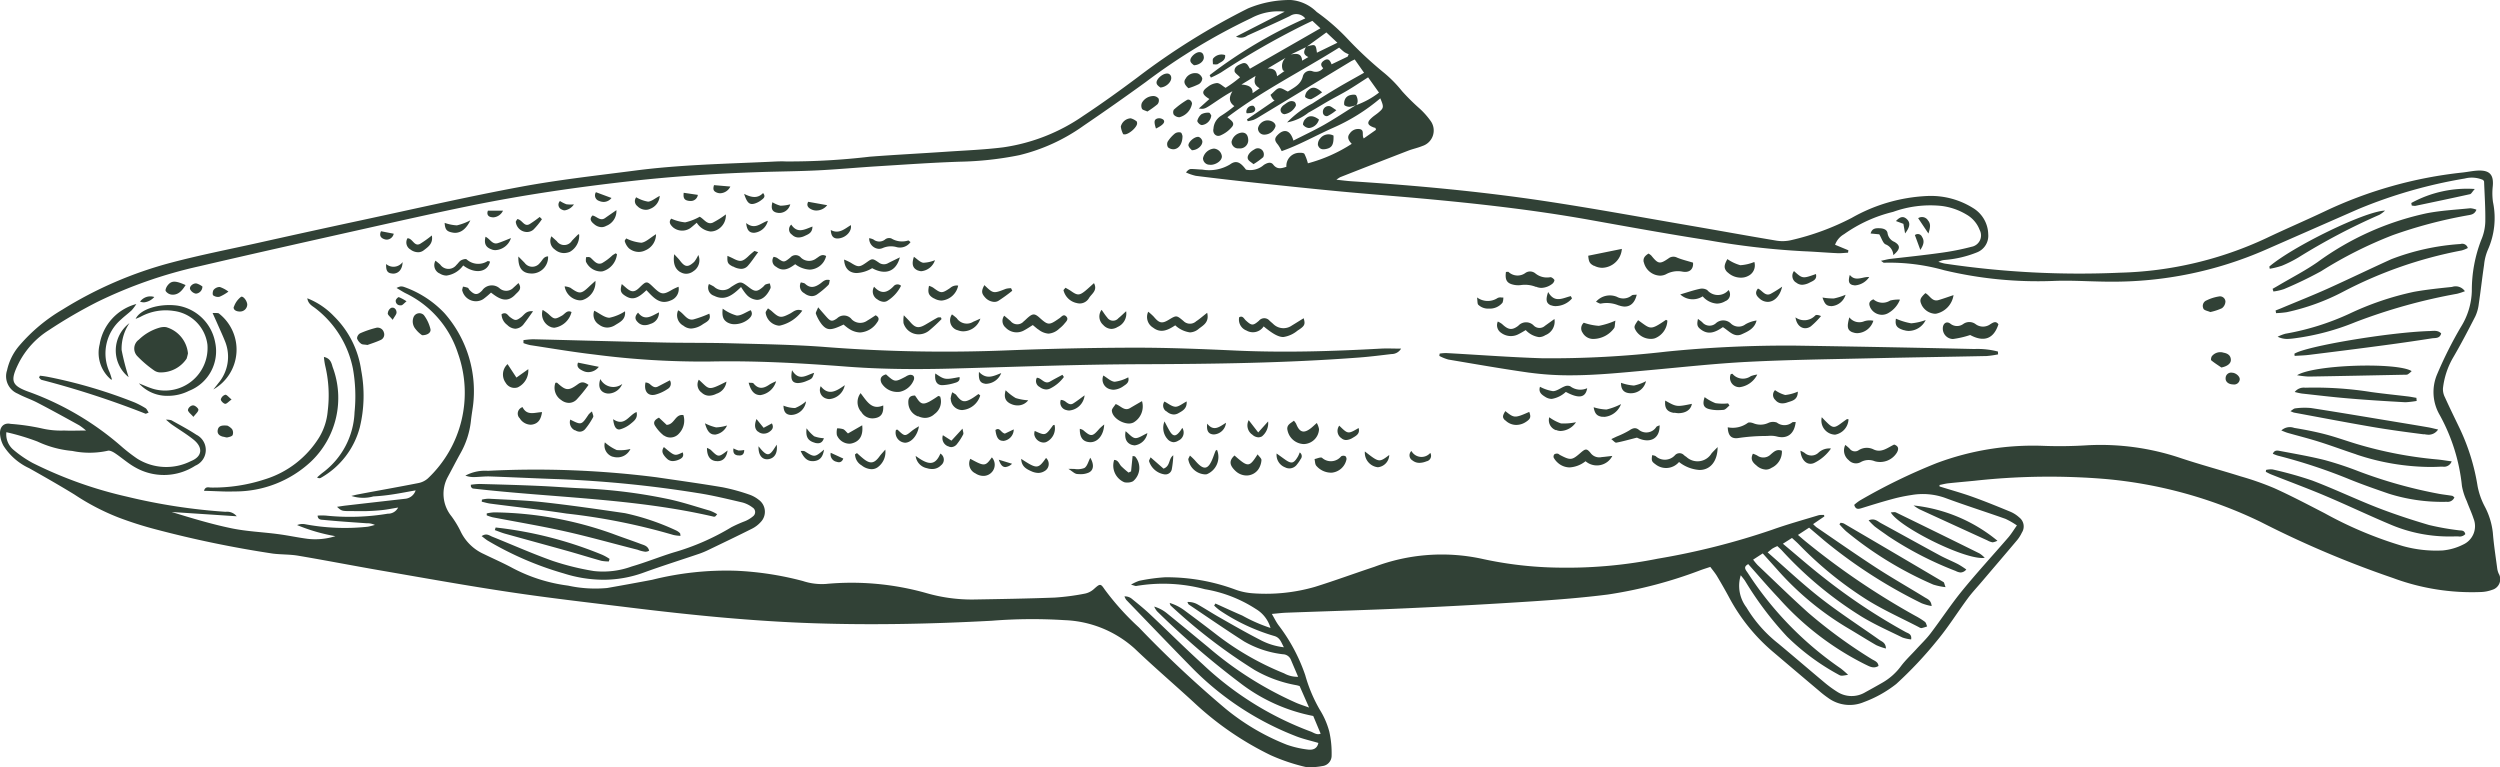 <?xml version="1.0" encoding="UTF-8"?> <svg xmlns="http://www.w3.org/2000/svg" width="129.917" height="39.884" viewBox="0 0 129.917 39.884"><path id="Union_23" data-name="Union 23" d="M67.815,39.849a9.919,9.919,0,0,1-1.788-.606,16.119,16.119,0,0,1-3.993-2.749c-1.015-.933-2.064-1.83-3.061-2.782a5.751,5.751,0,0,0-3.658-1.485,26.577,26.577,0,0,0-3.788.032c-3.079.165-6.163.232-9.244.129-3.194-.106-6.375-.426-9.547-.815-2.076-.254-4.154-.49-6.222-.8-2.244-.335-4.478-.738-6.714-1.124-1.437-.248-2.869-.528-4.306-.771-.429-.073-.873-.055-1.307-.108A57.011,57.011,0,0,1,8.095,27.51a19.054,19.054,0,0,1-1.944-.62A12.042,12.042,0,0,1,3.87,25.7c-.773-.474-1.561-.923-2.351-1.368A3.149,3.149,0,0,1,.182,23.166,1.485,1.485,0,0,1,0,22.528c-.011-.354.21-.574.555-.5a11.431,11.431,0,0,1,1.578.227,4.4,4.4,0,0,0,1.205.118c.348.017.7,0,1.133,0a3.446,3.446,0,0,0-.354-.271c-.724-.4-1.447-.8-2.178-1.178-.33-.172-.689-.288-1.016-.466a.978.978,0,0,1-.556-1.216,2.915,2.915,0,0,1,.646-1.291,8.814,8.814,0,0,1,2.231-1.862A20.711,20.711,0,0,1,8.9,13.648c1.487-.394,3-.69,4.5-1.023,1.788-.4,3.576-.792,5.366-1.176,2.758-.591,5.508-1.223,8.279-1.739,1.974-.367,3.976-.588,5.969-.847,2.3-.3,4.625-.347,6.942-.453.292-.013.584-.034.876-.02A35.874,35.874,0,0,0,45.2,8.143c1.31-.1,2.622-.167,3.933-.256,1-.068,2.009-.106,3.005-.231A9.742,9.742,0,0,0,56.31,6.009c.959-.635,1.894-1.309,2.818-2A36.112,36.112,0,0,1,64.856.437,5.644,5.644,0,0,1,67.079,0a2.142,2.142,0,0,1,1.345.621,10.76,10.76,0,0,1,1.607,1.4,19.9,19.9,0,0,0,1.917,1.783,6.462,6.462,0,0,1,.912.933,11.046,11.046,0,0,0,.932.921,4.073,4.073,0,0,1,.546.617.846.846,0,0,1-.425,1.313c-.24.1-.5.151-.738.244q-1.769.683-3.533,1.377a1.587,1.587,0,0,0-.193.131c.311.032.543.064.775.079,3.334.218,6.662.523,9.966,1.017,2.565.384,5.116.856,7.672,1.295,1.486.255,2.969.528,4.456.775a1.974,1.974,0,0,0,.765-.027,13.269,13.269,0,0,0,3.141-1.154,8.716,8.716,0,0,1,3.934-1.14,4.131,4.131,0,0,1,2.364.619,1.634,1.634,0,0,1,.8,1.371.925.925,0,0,1-.57.934,5.713,5.713,0,0,1-1.695.4.82.82,0,0,0-.325.1c.121.032.241.075.364.094a47.378,47.378,0,0,0,9.073.468,19.079,19.079,0,0,0,7.616-1.8c.995-.475,2.01-.907,3.006-1.379a22.14,22.14,0,0,1,7.173-2.026c.258-.028.513-.083.772-.1.655-.038.875.217.8.865a3.228,3.228,0,0,0,.017.772,4.043,4.043,0,0,1-.264,2.473,2.625,2.625,0,0,0-.2.794c-.1.672-.174,1.347-.274,2.018a2.137,2.137,0,0,1-.181.653c-.376.734-.758,1.467-1.175,2.178a4.083,4.083,0,0,0-.506,1.558.914.914,0,0,0,.1.465c.233.517.483,1.026.729,1.537a11,11,0,0,1,.971,3.089,3.768,3.768,0,0,0,.368,1.046,3.779,3.779,0,0,1,.425,1.382c.05.628.149,1.251.231,1.877a1.032,1.032,0,0,0,.069.229.574.574,0,0,1-.344.852,1.836,1.836,0,0,1-.565.111,11.776,11.776,0,0,1-4.577-.726,52.252,52.252,0,0,1-6.889-2.921,23.247,23.247,0,0,0-8.064-2.227,35.458,35.458,0,0,0-6.8.093c-.452.044-.9.083-1.356.131-.155.017-.307.058-.46.088,0,.025,0,.051,0,.076.569.178,1.146.337,1.707.538.67.24,1.33.51,1.989.782a1.6,1.6,0,0,1,.446.29.589.589,0,0,1,.137.789,1.9,1.9,0,0,1-.23.371c-.605.719-1.217,1.433-1.826,2.149-.252.3-.52.58-.751.892-.54.73-1.022,1.507-1.6,2.2a20.468,20.468,0,0,1-2.123,2.256,6.172,6.172,0,0,1-1.688.942,1.892,1.892,0,0,1-1.854-.223,5.113,5.113,0,0,1-.46-.359q-1.172-.988-2.34-1.981a9.669,9.669,0,0,1-2.324-2.848c-.206-.386-.425-.766-.649-1.142-.1-.163-.223-.309-.346-.475-.184.061-.336.109-.486.162a23.209,23.209,0,0,1-4.835,1.273c-1.3.165-2.613.269-3.924.355q-3.18.208-6.365.352c-2.139.1-4.279.158-6.419.238-.224.008-.446.037-.757.064.139.237.226.421.345.582a9.1,9.1,0,0,1,1.391,2.6,7.766,7.766,0,0,0,.749,1.784,4.138,4.138,0,0,1,.5,1.147,5.068,5.068,0,0,1,.122,1.247.541.541,0,0,1-.474.545,3.855,3.855,0,0,1-.6.064A1.259,1.259,0,0,1,67.815,39.849ZM57.4,30.624a13.572,13.572,0,0,0,1.788,1.984,57.271,57.271,0,0,0,4.506,4.226A11.821,11.821,0,0,0,66.871,38.7a5.044,5.044,0,0,0,1.083.251c.244.034.494-.022.557-.343-.4-.12-.818-.208-1.2-.364a15.346,15.346,0,0,1-5.26-3.434c-1.182-1.2-2.35-2.421-3.522-3.635a.721.721,0,0,1-.094-.183.562.562,0,0,1,.373.118c.314.256.632.51.927.787.934.877,1.843,1.783,2.791,2.644A16.539,16.539,0,0,0,68.1,38.011c.166.059.328.2.53.116l-.385-.92a9.036,9.036,0,0,1-3.813-1.725,43.549,43.549,0,0,1-4.305-3.717,1.012,1.012,0,0,1-.147-.243,1.906,1.906,0,0,1,.664.35c.718.581,1.428,1.173,2.141,1.76a18.619,18.619,0,0,0,4.593,2.9c.2.083.4.147.65.237l-.49-1.115a1.478,1.478,0,0,0-.161-.045,6.672,6.672,0,0,1-2.181-.793,28.556,28.556,0,0,1-4.353-3.341c-.035-.031-.041-.095-.061-.143a2.537,2.537,0,0,1,.786.4q.8.591,1.59,1.2a14.752,14.752,0,0,0,3.571,2.059,1.414,1.414,0,0,0,.731.18c-.141-.332-.262-.612-.38-.893A.457.457,0,0,0,66.673,34a5.245,5.245,0,0,1-2.02-.666c-.969-.62-1.917-1.273-2.871-1.916-.039-.026-.052-.089-.077-.135a1,1,0,0,1,.528.124c.381.215.748.455,1.129.671.7.4,1.406.806,2.127,1.175a3.453,3.453,0,0,0,1.23.384c-.15-.273-.2-.509-.518-.592a10.113,10.113,0,0,1-2.806-1.32,2.711,2.711,0,0,1-.3-.255l.067-.107c.465.209.927.425,1.395.625a8.251,8.251,0,0,0,1.467.645,1.681,1.681,0,0,0-.755-.982,6.962,6.962,0,0,0-2.654-1.031,8.385,8.385,0,0,0-3.565-.169c-.048.01-.106-.024-.275-.068a2.164,2.164,0,0,1,.426-.2,9.332,9.332,0,0,1,1.345-.184,10.262,10.262,0,0,1,3.621.629,3.281,3.281,0,0,0,.895.2,9.2,9.2,0,0,0,3.275-.332c1.036-.323,2.055-.7,3.085-1.04a9.9,9.9,0,0,1,5.552-.425,19.677,19.677,0,0,0,4.05.467,23.967,23.967,0,0,0,5.125-.465,37.723,37.723,0,0,0,5.933-1.5c.793-.284,1.606-.509,2.412-.754a.673.673,0,0,1,.2-.019c.031,0,.063,0,.093,0l.02.076-.586.4a1.905,1.905,0,0,0,.174.162c1.018.695,2.027,1.4,3.06,2.075.843.548,1.717,1.046,2.574,1.572.141.087.328.147.352.45a2.8,2.8,0,0,1-.516-.144A25.893,25.893,0,0,1,94.8,28.09c-.257-.22-.516-.439-.787-.67l-.579.379c.148.127.267.232.39.332a38.68,38.68,0,0,0,5.712,3.873,3.9,3.9,0,0,1,.494.309c.064.049.08.158.118.24a2.4,2.4,0,0,1-.29.087.254.254,0,0,1-.136-.047c-.891-.463-1.814-.875-2.664-1.4a19.187,19.187,0,0,1-3.581-2.908c-.11-.112-.23-.215-.353-.329l-.473.3c.736.613,1.415,1.211,2.128,1.766a30.784,30.784,0,0,0,4.252,2.823c.127.069.329.1.285.384a1.943,1.943,0,0,1-.452-.1c-.713-.35-1.443-.673-2.12-1.085A19.609,19.609,0,0,1,92.6,28.605c-.074-.08-.158-.151-.236-.226a2.352,2.352,0,0,0-.24.117c-.075.048-.141.11-.265.208.936.816,1.809,1.643,2.752,2.379.983.768,2.036,1.446,3.054,2.169.131.093.332.142.341.45a3.033,3.033,0,0,1-.506-.177c-.506-.292-1-.606-1.5-.9a15.335,15.335,0,0,1-3.652-3.037l-.744-.829-.5.324a3.3,3.3,0,0,0,.238.287c.871.826,1.729,1.667,2.622,2.468a25.731,25.731,0,0,0,3.3,2.411c.139.089.334.134.355.36-.269.16-.48.015-.694-.084a14.963,14.963,0,0,1-4.492-3.443c-.544-.572-1.054-1.175-1.582-1.766-.292.154-.121.309-.018.467a17.636,17.636,0,0,0,4.824,4.954,4.715,4.715,0,0,1,.382.331c-.352.058-.359.072-.521-.024a11.9,11.9,0,0,1-2.65-1.963A17.432,17.432,0,0,1,90.7,30.21c-.06-.1-.138-.185-.238-.317a1.85,1.85,0,0,0,.293,1.669,6.883,6.883,0,0,0,1.663,1.886c.8.666,1.584,1.342,2.381,2.008a5.936,5.936,0,0,0,.665.488,1.381,1.381,0,0,0,1.478.025c.3-.164.6-.331.893-.5A3.128,3.128,0,0,0,98.8,34.6c.234-.307.52-.574.782-.861s.521-.532.745-.827c.559-.736,1.067-1.513,1.651-2.228.769-.941,1.594-1.836,2.388-2.756.153-.177.275-.381.446-.623a4.073,4.073,0,0,0-.594-.342c-1.053-.373-2.12-.711-3.167-1.1a3.448,3.448,0,0,0-1.725-.137,8.548,8.548,0,0,0-1.045.223c-.516.139-1.027.3-1.537.457-.172.053-.314.08-.386-.17a2.078,2.078,0,0,1,.3-.23,30.1,30.1,0,0,1,3.974-1.936,14.278,14.278,0,0,1,5.579-.9,22.65,22.65,0,0,0,2.286-.032,13.014,13.014,0,0,1,4.79.655c1.044.349,2.11.634,3.161.964a15.219,15.219,0,0,1,1.74.612c.886.4,1.748.855,2.612,1.3a20.394,20.394,0,0,0,4.072,1.709,6.465,6.465,0,0,0,2.068.227A2.96,2.96,0,0,0,128,28.3a1.051,1.051,0,0,0,.541-1.355c-.1-.307-.241-.6-.352-.906a3.193,3.193,0,0,1-.25-.782,9.66,9.66,0,0,0-1.151-3.684,2.361,2.361,0,0,1-.143-2.112,20.936,20.936,0,0,1,1.238-2.467,3.706,3.706,0,0,0,.57-1.873,7.246,7.246,0,0,1,.491-2.658,2.571,2.571,0,0,0,.209-.938c.012-.695-.037-1.39-.063-2.086,0-.027-.031-.053-.051-.086a1.463,1.463,0,0,0-.949-.077,25.235,25.235,0,0,0-5.549,1.595q-2.405,1.055-4.81,2.11a19.774,19.774,0,0,1-8.041,1.657c-.4,0-.8-.013-1.2-.025-.607-.02-1.215-.039-1.82-.012a20.936,20.936,0,0,1-5.644-.559,10.474,10.474,0,0,0-3.125-.388c-.029,0-.06-.037-.154-.1.209-.044.346-.083.485-.1.868-.1,1.739-.191,2.605-.312a13.362,13.362,0,0,0,1.619-.318.6.6,0,0,0,.421-.873,1.556,1.556,0,0,0-.683-.8,3.319,3.319,0,0,0-1.324-.452,5.69,5.69,0,0,0-2.49.311,7.419,7.419,0,0,0-2.552,1.161,1.039,1.039,0,0,0-.465.549l.692.286-.018.125c-.182.01-.365.034-.546.026-.583-.026-1.165-.077-1.748-.1a40.9,40.9,0,0,1-4.975-.572c-2.082-.323-4.155-.7-6.23-1.072-2.908-.517-5.841-.843-8.781-1.109-1.373-.124-2.747-.227-4.12-.357-1.453-.137-2.9-.29-4.355-.445q-1.57-.168-3.137-.364a2.576,2.576,0,0,1-.513-.176c.1-.128.181-.179.265-.18.194,0,.388.026.582.031a2.1,2.1,0,0,0,1.438-.266c.318-.235.541-.126.831.268a1.062,1.062,0,0,0,.931-.246c.162-.1.357-.182.486-.016.214.276.44.19.685.115a.678.678,0,0,1,.669-.727c.092-.005.236,0,.27.06a2.506,2.506,0,0,1,.178.486,7.937,7.937,0,0,0,2.279-1.013c-.175-.18-.256-.351-.1-.541a.519.519,0,0,1,.508-.225c.272.048.1.3.215.486l.636-.446c-.02-.072-.021-.093-.028-.1-.03-.011-.062-.015-.092-.026-.336-.126-.367-.263-.1-.5.107-.1.233-.175.345-.27.287-.242.293-.286.1-.742a10,10,0,0,1-2.466,1.538c-.9.4-1.755.892-2.66,1.205a2.216,2.216,0,0,0-.19-.33c-.19-.221-.195-.339,0-.529.337-.325.649-.218.8.311.538-.275,1.081-.527,1.6-.822.568-.324,1.113-.687,1.668-1.033l0-.005.011,0h0l-.018.018a4.3,4.3,0,0,0,1.187-.651l-.566-.794c-.375.241-.7.458-1.027.655s-.682.376-1.02.568-.695.419-1.052.611a2.485,2.485,0,0,1-1.111.51A5.106,5.106,0,0,1,68.2,5.379q.652-.425,1.322-.823c.443-.263.9-.51,1.364-.775L70.4,3.089c-.1.049-.157.073-.21.106L65.442,6.068a2.037,2.037,0,0,1-.3.161,2.066,2.066,0,0,1-.3.07L64.8,6.205l1.439-.987c-.068-.02-.134-.113-.216-.289.193-.157.31-.323.45-.345s.292.106.454.174c.3-.2.666-.349.777-.787a.379.379,0,0,1,.5-.269.489.489,0,0,0,.559-.16c-.157-.155-.13-.283.048-.4.218-.138.311,0,.386.2l.836-.4.055-.123a1.4,1.4,0,0,1-.218-.106c-.09-.064-.169-.143-.28-.24C67.658,3.687,65.622,4.7,63.784,6.091c.152.146.424.274.24.5a1.574,1.574,0,0,1-.605.448c-.227.093-.417-.114-.359-.355a.854.854,0,0,1,.386-.661,6.126,6.126,0,0,0,.7-.509c-.311-.222-.272-.485-.1-.772-.311.17-.58.347-.848.527-.6.406-.6.407-.9.37l.551-.494c-.4-.244-.421-.392-.086-.629a.89.89,0,0,1,.478-.2c.146,0,.288.153.449.248a6.006,6.006,0,0,0,.752-.547c-.123-.133-.279-.222-.286-.323-.016-.229.194-.315.375-.389.279-.113.339.154.425.265l3.663-2.1L68.2,1.083c-.161.077-.306.144-.449.215a40.885,40.885,0,0,0-4.3,2.469,4.94,4.94,0,0,1-.525.265l-.066-.126A24.327,24.327,0,0,1,67.831.958a.593.593,0,0,0-.8-.123c-.73.351-1.472.679-2.21,1.014a.584.584,0,0,1-.591.053L66.761.607a2.97,2.97,0,0,0-1.742.335,31.753,31.753,0,0,0-5.482,3.324q-1.594,1.157-3.224,2.265a9.622,9.622,0,0,1-3.341,1.532,17.158,17.158,0,0,1-3.089.34c-1.426.047-2.85.149-4.275.237-1.036.064-2.07.161-3.106.213-.988.049-1.978.055-2.966.088-2.27.075-4.534.219-6.793.474-2.774.313-5.532.711-8.266,1.269-1.922.392-3.835.824-5.749,1.252-2.8.627-5.6,1.254-8.392,1.906a23.883,23.883,0,0,0-5.269,1.843,25.289,25.289,0,0,0-2.519,1.466,4.375,4.375,0,0,0-1.566,1.7c-.476.957-.407,1.192.6,1.542a15.151,15.151,0,0,1,4.777,2.849,8.813,8.813,0,0,0,.771.592,2.839,2.839,0,0,0,2.792.128c.6-.24.639-.712.129-1.121-.353-.283-.745-.518-1.118-.777-.084-.058-.158-.129-.311-.256a1.032,1.032,0,0,1,.282.03c.438.246.884.479,1.3.754a.884.884,0,0,1-.055,1.608,3,3,0,0,1-3.1.1c-.382-.206-.711-.508-1.075-.75-.11-.073-.279-.159-.382-.124a4.4,4.4,0,0,1-1.835.008,5.415,5.415,0,0,1-1.818-.492,12.075,12.075,0,0,0-1.608-.482,1.048,1.048,0,0,0,.367.914,5.867,5.867,0,0,0,1,.686,21.54,21.54,0,0,0,4.887,1.747,30.268,30.268,0,0,0,5.135.79.649.649,0,0,1,.582.232l-3.383-.223c1.033.319,2.07.633,3.126.851.79.163,1.608.192,2.411.3.514.067,1.022.178,1.536.245a3.474,3.474,0,0,0,1.436-.139,9.3,9.3,0,0,1-1.989-.577.737.737,0,0,1,.409-.045,11.149,11.149,0,0,0,3.245.133c.132-.019.261-.062.391-.094a.945.945,0,0,0-.438-.088c-.742-.053-1.483-.1-2.223-.174-.113-.011-.306.008-.317-.223a2.82,2.82,0,0,1,.444,0,11.979,11.979,0,0,0,3.2-.1.585.585,0,0,0,.54-.32c-.293.048-.544.1-.8.129-.273.031-.548.047-.823.056-.259.009-.519,0-.779,0-.53,0-.53,0-.774-.222.177-.026.312-.049.447-.065q1.546-.178,3.091-.353a.632.632,0,0,0,.547-.437c-.406.071-.769.144-1.135.2a10.322,10.322,0,0,1-1.063.115,1.976,1.976,0,0,1-1.142-.026c.168-.04.242-.061.316-.075,1.05-.2,2.1-.383,3.151-.591a1.037,1.037,0,0,0,.51-.245A6.118,6.118,0,0,0,23.8,18.366a5.256,5.256,0,0,0-2.747-3.139c-.135-.072-.263-.155-.446-.262a.883.883,0,0,1,.2-.078.439.439,0,0,1,.191.025,5.305,5.305,0,0,1,2.1,1.363,6.128,6.128,0,0,1,1.474,4.879c-.035.241-.075.481-.1.723a4.371,4.371,0,0,1-.555,1.7c-.222.4-.426.8-.642,1.2a1.845,1.845,0,0,0,.189,2.055,5.146,5.146,0,0,1,.455.745,2.445,2.445,0,0,0,1.214,1.21c.481.235.972.45,1.443.7a8.464,8.464,0,0,0,2.946.946,6.64,6.64,0,0,0,2.03.124q1.173-.206,2.343-.428a15.839,15.839,0,0,1,4.381-.468,16.336,16.336,0,0,1,3.448.533,3.136,3.136,0,0,0,1.194.152,14.3,14.3,0,0,1,5.251.483,8.492,8.492,0,0,0,2.4.326c1.411-.024,2.822-.047,4.232-.1a12.166,12.166,0,0,0,1.589-.209,1,1,0,0,0,.46-.239c.154-.137.239-.212.313-.212S57.294,30.466,57.4,30.624ZM64.512,4.393c.44.028.6.181.579.45l.368-.254c-.2-.134-.341-.248-.209-.644Zm1.855-.432.385-.271c-.028-.014-.07-.014-.084-.042A.568.568,0,0,1,66.815,3l-.941.558H65.9C66.3,3.562,66.33,3.753,66.367,3.961Zm1.3-.808.325-.189c-.314-.142-.221-.326-.131-.51l-.789.382a1.134,1.134,0,0,1,.253-.034C67.57,2.8,67.651,2.937,67.667,3.152Zm.769-.415L69.5,2.221l-.573-.536-1.01.734a1.244,1.244,0,0,1,.322-.075C68.376,2.344,68.4,2.452,68.436,2.737Zm32.036,27.644a18.928,18.928,0,0,1-4.54-2.777,4.518,4.518,0,0,1-.343-.359l.058-.077a.547.547,0,0,1,.171.035q2.6,1.52,5.186,3.049c.03.018.032.083.1.259A3.331,3.331,0,0,1,100.472,30.381ZM29.3,29.8a16.861,16.861,0,0,1-3.962-1.71c-.093-.058-.176-.131-.309-.23.256-.172.4-.029.557.032,1.052.423,2.089.886,3.156,1.263a13.527,13.527,0,0,0,2.118.52,4.329,4.329,0,0,0,1.965-.236c.73-.212,1.437-.5,2.165-.726a12.433,12.433,0,0,0,3.02-1.316,6.929,6.929,0,0,1,.71-.315,1.617,1.617,0,0,0,.41-.249.277.277,0,0,0-.024-.461,1.5,1.5,0,0,0-.517-.258c-.772-.179-1.544-.371-2.326-.491a60.369,60.369,0,0,0-7.205-.722c-1.2-.039-2.4-.1-3.6-.141-.275-.009-.55.028-.826.032a1.254,1.254,0,0,1-.448-.075,2.157,2.157,0,0,1,1.169-.25A49.479,49.479,0,0,1,34.1,24.8c1.154.17,2.31.329,3.46.524a10.16,10.16,0,0,1,1.357.371,1.631,1.631,0,0,1,.509.275.766.766,0,0,1,.107,1.158,1.535,1.535,0,0,1-.459.349c-.737.371-1.483.727-2.227,1.085a4.469,4.469,0,0,1-.492.209c-.966.329-1.941.635-2.9.983a6.1,6.1,0,0,1-2.1.374A6.869,6.869,0,0,1,29.3,29.8Zm72.318-.133a18.032,18.032,0,0,1-3.486-1.8c-.236-.17-.479-.332-.71-.509a3.554,3.554,0,0,1-.316-.318c.31-.129.466.051.637.144,1.024.556,2.041,1.124,3.065,1.678.313.169.644.3.961.465a4.861,4.861,0,0,1,.413.267.4.4,0,0,1-.3.157A.677.677,0,0,1,101.622,29.667Zm-70.369-.524c-.592-.165-1.179-.349-1.771-.515-1.075-.3-2.152-.592-3.227-.892-.182-.051-.358-.125-.536-.188l.041-.136a20.369,20.369,0,0,1,5.535,1.416,2.545,2.545,0,0,1,.387.216l-.039.133A2.07,2.07,0,0,1,31.253,29.144Zm67.005-2.516c.1,0,.2-.029.268,0q2.18,1.06,4.352,2.136a1.463,1.463,0,0,1,.267.225.869.869,0,0,1-.129.009C101.895,29,98.661,27.355,98.258,26.627ZM33.133,28.568c-1.257-.316-2.505-.672-3.769-.955-1.249-.28-2.513-.489-3.77-.732a2.693,2.693,0,0,1-.3-.1v-.1a2.262,2.262,0,0,1,.391-.055,18.831,18.831,0,0,1,6.144,1.109c.485.184.978.346,1.463.53.171.065.38.1.442.352a.384.384,0,0,1-.2.055A1.659,1.659,0,0,1,33.133,28.568Zm70.419-.384a.843.843,0,0,1-.272-.1q-1.766-.806-3.53-1.617a2.55,2.55,0,0,1-.308-.2A8.219,8.219,0,0,1,103.8,28.1a.847.847,0,0,1-.238.082ZM124.3,27.29c-1.151-.48-2.276-1.02-3.424-1.506-.939-.4-1.9-.751-2.844-1.127-.1-.039-.189-.091-.284-.136l.011-.1a1.057,1.057,0,0,1,.34-.026,19.844,19.844,0,0,1,2.055.575c1.135.431,2.234.956,3.366,1.4.889.345,1.8.645,2.714.914a13.6,13.6,0,0,0,1.528.272c.133.023.3-.024.352.2a.4.4,0,0,1-.375.118c-.037,0-.073,0-.109,0q-.158.005-.315.005A7.766,7.766,0,0,1,124.3,27.29ZM34.993,27.8a32.384,32.384,0,0,0-5.562-1.113c-1.312-.2-2.632-.342-3.948-.515-.151-.02-.3-.066-.448-.1l.009-.109a1.777,1.777,0,0,1,.345-.047c.953.054,1.91.079,2.858.184,1.415.157,2.825.362,4.234.568a12.413,12.413,0,0,1,2.66.9.7.7,0,0,1,.194.139c.019.017.014.06.03.139A1.949,1.949,0,0,1,34.993,27.8Zm2.08-.954c-4.109-.953-8.325-.978-12.489-1.458-.039,0-.073-.052-.109-.08l-.009-.116a3.72,3.72,0,0,1,.457-.042c1.021.027,2.041.054,3.061.1.793.033,1.585.1,2.379.132a27.058,27.058,0,0,1,4.241.528c.776.154,1.532.411,2.295.63a2.348,2.348,0,0,1,.371.182c-.061.069-.077.1-.1.114a.155.155,0,0,1-.07.017Zm89.971-.767a9.174,9.174,0,0,1-2.919-.428c-.673-.232-1.347-.466-2.006-.733a28.287,28.287,0,0,0-3.73-1.235c-.09-.023-.176-.062-.278-.1.083-.209.246-.172.372-.148.778.148,1.56.281,2.327.474a17.74,17.74,0,0,1,1.75.579,24.5,24.5,0,0,0,4.2,1.177c.222.039.447.063.669.1.041.007.076.051.119.082a.377.377,0,0,1-.4.23ZM10.6,25.506c.06-.2.185-.188.3-.175a.686.686,0,0,0,.081.006,8.6,8.6,0,0,0,2.774-.425,5.077,5.077,0,0,0,2.828-2.177,3.164,3.164,0,0,0,.447-1.375,6.613,6.613,0,0,0-.133-2.367,3.631,3.631,0,0,1-.064-.444c.343.074.393.319.452.521A4.563,4.563,0,0,1,16.147,24a5.766,5.766,0,0,1-3.939,1.539c-.107,0-.214.006-.321.006C11.463,25.541,11.037,25.515,10.6,25.506Zm47.824-.446A.942.942,0,0,1,57.9,23.9c.216.007.255.208.368.328a4.771,4.771,0,0,0,.379.331l.131-.063.08-.8c.048.012.106.008.135.035a.9.9,0,0,1-.113,1.278.617.617,0,0,1-.289.067A.561.561,0,0,1,58.425,25.06Zm-41.948-.249c.1-.087.2-.179.308-.259a4.1,4.1,0,0,0,1.64-3.125,8.23,8.23,0,0,0-.085-2.277,5.249,5.249,0,0,0-1.932-3.115c-.163-.132-.389-.22-.438-.534a3.86,3.86,0,0,1,1.384.931,4.9,4.9,0,0,1,1.418,2.818A7.017,7.017,0,0,1,18.7,22.2a4.252,4.252,0,0,1-2.021,2.628.161.161,0,0,1-.083.024A.256.256,0,0,1,16.477,24.811ZM50.69,24.6a.558.558,0,0,1-.266-.757c.735.4.78.4,1.12-.075a.568.568,0,0,1,.019.744.587.587,0,0,1-.461.219A.751.751,0,0,1,50.69,24.6ZM64.2,24.47c-.316-.3-.336-.535-.046-.8.708.624.766.623,1.2-.059.08.114.206.213.2.3a.974.974,0,0,1-.168.488.753.753,0,0,1-.609.311A.847.847,0,0,1,64.2,24.47Zm-3.77.165a.988.988,0,0,1-.715-.663c-.014-.043.039-.109.077-.206l.673.588c.372-.142.243-.511.507-.693a4.962,4.962,0,0,1-.078.728.333.333,0,0,1-.338.265A.479.479,0,0,1,60.434,24.635Zm1.32-.754c0-.052.043-.108.087-.207a3.493,3.493,0,0,1,.257.246c.464.553.7.512.954-.173.04-.106.076-.212.12-.315.011-.025.049-.037.075-.056a.969.969,0,0,1-.528,1.268.591.591,0,0,1-.1.008A.933.933,0,0,1,61.754,23.881Zm-5.78.751c-.13-.014-.247-.142-.447-.266.119,0,.226,0,.323.005a.987.987,0,0,0,.5-.048c.155-.085.212-.349.313-.535.2.338.188.643-.081.771a1.02,1.02,0,0,1-.431.082A1.664,1.664,0,0,1,55.974,24.632Zm-2.393-.15c-.24-.114-.489-.233-.51-.637.821.538.882.534,1.292-.047a.422.422,0,0,1-.088.689.615.615,0,0,1-.32.089A.882.882,0,0,1,53.581,24.482ZM68.4,24.2c-.067-.084-.06-.227-.087-.344.133-.025.316-.118.39-.064a.686.686,0,0,0,.993-.079.247.247,0,0,1,.212-.011c.038.015.072.108.066.161a.867.867,0,0,1-.761.7A1.015,1.015,0,0,1,68.4,24.2Zm18.854-.192a.883.883,0,0,1-1.217.126c-.2-.145-.224-.186-.18-.479a.537.537,0,0,1,.179.046.708.708,0,0,0,1-.037.318.318,0,0,1,.477-.009.921.921,0,0,0,.118.085.85.85,0,0,0,1.314-.181c.1-.113.209-.216.314-.325,0,.688-.345,1.189-.941,1.189A1.914,1.914,0,0,1,87.254,24.009Zm4.046.2c-.2-.158-.362-.324-.207-.63a1.292,1.292,0,0,1,.221.092.54.54,0,0,0,.709-.06c.157-.13.309-.29.576-.187a.924.924,0,0,1-.539.889.533.533,0,0,1-.292.091A.781.781,0,0,1,91.3,24.211Zm-46.516-.019a.682.682,0,0,1-.35-.579l.1-.065c.1.091.2.184.308.271.374.312.587.283.87-.108.067-.093.149-.175.294-.344a.979.979,0,0,1-.406.925.541.541,0,0,1-.306.093A.877.877,0,0,1,44.784,24.191Zm3.4.144a.731.731,0,0,1-.6-.64c.624.455,1,.554,1.285-.122a.368.368,0,0,1,.034.608.625.625,0,0,1-.46.194A.894.894,0,0,1,48.187,24.336Zm18.62-.039a.691.691,0,0,1-.462-.727l.4.287c.375.27.485.248.715-.142a1.848,1.848,0,0,0,.085-.2.23.23,0,0,1,.049.345,1.985,1.985,0,0,1-.189.277.491.491,0,0,1-.382.208A.54.54,0,0,1,66.807,24.3Zm14.144-.251a.939.939,0,0,1-.207-.261.185.185,0,0,1,.032-.171.242.242,0,0,1,.173-.035c.043,0,.082.048.125.07.546.285.619.277,1.066-.114.259-.225.327-.239.54.033a.56.56,0,0,0,.561.188c.15-.011.3-.033.55-.061a.9.9,0,0,1-1.392.276,1.475,1.475,0,0,1-.83.322A.937.937,0,0,1,80.951,24.046Zm-9.345.238a.76.76,0,0,1-.675-.82c.742.579.742.579,1.267.183a.659.659,0,0,1-.585.637Zm-19.7-.392.69.211a.572.572,0,0,1-.345.171C52.1,24.275,51.992,24.15,51.905,23.893Zm70.547-.275c-.646-.211-1.283-.451-1.931-.655-.54-.171-1.09-.308-1.634-.463-.1-.029-.2-.074-.331-.126a.649.649,0,0,1,.665-.134c.542.09,1.084.194,1.615.332.547.143,1.081.336,1.623.5a21.087,21.087,0,0,0,4.189.807c.234.022.465.063.759.1a.418.418,0,0,1-.466.275c-.032,0-.064,0-.093,0q-.289.017-.576.016A12.278,12.278,0,0,1,122.452,23.618Zm-28.888-.191a1.217,1.217,0,0,1,.217.112.53.53,0,0,0,.71,0,.823.823,0,0,1,.661-.227,2.269,2.269,0,0,1-.868.748.445.445,0,0,1-.191.045C93.824,24.109,93.593,23.84,93.564,23.426Zm2.512.491a.644.644,0,0,1-.18-.792,2.348,2.348,0,0,1,.224.191.341.341,0,0,0,.474.081.787.787,0,0,1,.779-.035c.4.185.709-.086,1.062-.257.229.078.257.228.133.433a1.023,1.023,0,0,1-1.137.436.834.834,0,0,0-.727.04.5.5,0,0,1-.254.069A.515.515,0,0,1,96.076,23.918ZM73.4,23.926a.306.306,0,0,1-.053-.49.6.6,0,0,0,.98.1.293.293,0,0,1-.2.438,1,1,0,0,1-.362.079A.57.57,0,0,1,73.4,23.926ZM43.486,24a.391.391,0,0,1-.316-.47l.653.3c-.047.128-.124.191-.227.191A.334.334,0,0,1,43.486,24Zm-1.879-.566c.029,0,.057,0,.084,0a.247.247,0,0,1,.133.02c.5.318.52.319,1-.091-.063.4-.228.571-.536.6a.675.675,0,0,1-.068,0C41.961,23.968,41.766,23.8,41.607,23.431Zm-4.4.528c-.306-.032-.472-.262-.468-.687a.846.846,0,0,1,.2.107c.393.388.4.391.87.028-.052.375-.239.556-.525.556A.748.748,0,0,1,37.212,23.959Zm-2.576-.149c-.138-.156-.31-.331-.13-.581.561.475.561.475.976.276.09.23-.065.324-.221.387a.8.8,0,0,1-.3.066A.421.421,0,0,1,34.636,23.81Zm4.783-.626c.07.082.135.17.211.246.242.246.369.23.57-.066.051-.074.1-.151.169-.258.055.432-.111.7-.423.751a.551.551,0,0,1-.084.007C39.582,23.865,39.4,23.627,39.419,23.184Zm-7.581.546a.616.616,0,0,1-.4-.745,2.359,2.359,0,0,0,.617.4,2.138,2.138,0,0,0,.712-.057.748.748,0,0,1-.692.437A.815.815,0,0,1,31.838,23.73Zm6.521-.067c-.186-.019-.274-.124-.238-.366a1.207,1.207,0,0,0,.264.111,1.317,1.317,0,0,0,.294-.027c0,.229-.111.286-.251.286A.681.681,0,0,1,38.359,23.663Zm10.914-.473A.454.454,0,0,1,49,22.617l.443.283.576-.626c.02.143.065.24.035.3a2.767,2.767,0,0,1-.311.486.4.4,0,0,1-.3.175A.352.352,0,0,1,49.273,23.19Zm9.585-.064c-.3-.078-.433-.335-.358-.721.17.13.328.342.5.358s.393-.152.631-.257a.774.774,0,0,1-.66.636A.459.459,0,0,1,58.858,23.126Zm8.044-.81c-.025-.25.168-.318.343-.457a.991.991,0,0,1,.115.158c.177.456.4.522.775.226.086-.067.163-.145.3-.265a1.042,1.042,0,0,1,.116.321.811.811,0,0,1-.778.774h-.018A.89.89,0,0,1,66.9,22.316ZM43.49,22.61a.89.89,0,0,1,.014-.352,1.162,1.162,0,0,1,.312.044c.083.035.143.123.25.223l.74-.424c.059.529-.129.834-.534.939a.556.556,0,0,1-.141.018A.715.715,0,0,1,43.49,22.61Zm-1.142.4c-.362-.1-.487-.3-.433-.753a2.125,2.125,0,0,0,.394.415,1.613,1.613,0,0,0,.506.1c-.058.182-.16.262-.307.262A.591.591,0,0,1,42.348,23.013Zm41.387-.192.287-.136a4.6,4.6,0,0,0,.644-.312c.167-.114.316-.172.482-.048a.617.617,0,0,0,.93-.141c.029-.031.081-.041.166-.081.021.726-.531.965-1.176.642-.407.1-.738.2-1.075.261h-.009C83.926,23.007,83.847,22.905,83.735,22.821ZM46.979,23a.522.522,0,0,1-.417-.662c.031,0,.075-.019.09,0,.377.355.375.353.768.027a3.5,3.5,0,0,1,.334-.213c-.077.5-.41.855-.726.855A.413.413,0,0,1,46.979,23Zm6.769-.422a.514.514,0,0,1,.025-.184c.554.253.553.253.946-.288.014-.019.054-.018.082-.027a.784.784,0,0,1-.449.9.464.464,0,0,1-.131.019A.51.51,0,0,1,53.748,22.581Zm2.875.4c-.347-.024-.518-.242-.509-.694a.666.666,0,0,1,.17.064c.411.359.487.352.841-.062a2.605,2.605,0,0,1,.257-.226c-.024.552-.335.92-.718.92Zm4.015-.2a.884.884,0,0,1-.123-.878c.118.221.18.346.25.467.189.331.335.339.566.032.037-.049.068-.1.11-.164a.457.457,0,0,1-.208.664.476.476,0,0,1-.247.081A.463.463,0,0,1,60.638,22.772Zm-8.509.131c-.234,0-.351-.164-.4-.563.231-.165.277.138.491.187l.461-.219a.605.605,0,0,1-.542.6Zm17.555-.154a.458.458,0,0,1-.087-.635c.455.445.455.445,1.006.123.081.287-.116.4-.3.505a.717.717,0,0,1-.352.119A.387.387,0,0,1,69.683,22.748Zm20.1-.55a1.322,1.322,0,0,0,1.042-.229c.063-.048.218-.013.313.027a.959.959,0,0,0,.75-.023.592.592,0,0,1,.449-.021.64.64,0,0,0,.8-.011c.033-.023.091-.011.178-.019-.062.618-.439.9-.987.752a1.326,1.326,0,0,0-.436-.029c-.054,0-.108.005-.164.005a9.886,9.886,0,0,0-1.4.107.863.863,0,0,1-.119.009C89.916,22.766,89.8,22.571,89.785,22.2Zm-55.278.436a1.968,1.968,0,0,1-.45-.492c-.133-.187-.047-.333.188-.445l.4.375c.415-.013.438-.58.871-.508a.972.972,0,0,1-.22.948.6.6,0,0,1-.47.217A.567.567,0,0,1,34.508,22.634Zm-22.89.06c-.193-.043-.344-.142-.3-.362s.228-.245.5-.22a.75.75,0,0,1,.242.179.357.357,0,0,1,.031.312c-.04.072-.18.1-.282.122a.139.139,0,0,1-.032,0A.778.778,0,0,1,11.618,22.694Zm53.437-.13a.587.587,0,0,1-.162-.737l.494.639L65.9,21.9a.885.885,0,0,1-.321.778.409.409,0,0,1-.189.049A.507.507,0,0,1,65.055,22.564Zm60.906,0c-.9-.114-1.8-.235-2.691-.388-1.356-.232-2.707-.492-4.06-.742a1.163,1.163,0,0,1-.181-.076c.106-.063.174-.138.249-.143a3.639,3.639,0,0,1,.821-.018c1.519.236,3.035.494,4.552.744.511.084,1.022.169,1.533.257.152.026.3.067.518.116a.594.594,0,0,1-.5.271A1.849,1.849,0,0,1,125.961,22.562Zm-31.286-.889c.1.107.206.217.315.32.245.232.352.237.63.037.117-.084.232-.172.351-.252.022-.015.061,0,.092,0a.842.842,0,0,1-.691.8h-.029A.733.733,0,0,1,94.675,21.672Zm-57.586.9c-.21-.034-.339-.182-.453-.585a2.533,2.533,0,0,0,.579.214,2.265,2.265,0,0,0,.569-.1.8.8,0,0,1-.632.476A.4.4,0,0,1,37.089,22.57Zm25.959-.007c-.251-.024-.356-.189-.312-.56.346.439.655.15.977-.045a.671.671,0,0,1-.621.607Zm-23.67-.15c-.156-.149-.183-.336-.064-.65l.371.457.43-.23c.123.235-.006.355-.152.453a.5.5,0,0,1-.275.08A.453.453,0,0,1,39.378,22.413Zm-9.5-.062a.46.46,0,0,1-.241-.558c.582.292.581.291.955-.269a1.155,1.155,0,0,1,.174-.155c.03.132.091.238.061.293a3.555,3.555,0,0,1-.419.628.375.375,0,0,1-.287.132A.477.477,0,0,1,29.876,22.35Zm50.983-.008a.55.55,0,0,1-.349-.671,2.363,2.363,0,0,0,.609.32,3.014,3.014,0,0,0,.78-.063,1,1,0,0,1-.807.456A.624.624,0,0,1,80.859,22.343Zm-49-.574c.6.415.816-.209,1.22-.37.077.3-.111.453-.274.585a1.508,1.508,0,0,1-.575.314.309.309,0,0,1-.07.009C31.993,22.306,31.9,22.135,31.861,21.769Zm46.361.069c-.152-.153-.151-.23.006-.487.46.362.477.381,1.244.041.1.273.068.363-.18.526a.912.912,0,0,1-.5.152A.8.8,0,0,1,78.223,21.838Zm-51.23-.13a.35.35,0,0,1,.166-.563c.229.472.648.269,1.012.26-.059.4-.21.584-.491.643a.5.5,0,0,1-.1.011A.693.693,0,0,1,26.992,21.709Zm30.788-.375c0-.112.126-.229.2-.349.274.1.452.383.745.211.2-.12.407-.237.623-.363a.969.969,0,0,1-.437,1.109.536.536,0,0,1-.251.056C58.271,22,57.791,21.682,57.78,21.333Zm-13.034.049a.773.773,0,0,1-.022-.964c.329.423.576.9,1.176.639.025.4-.1.6-.413.658a.84.84,0,0,1-.157.015A.664.664,0,0,1,44.747,21.382Zm2.959.244a.771.771,0,0,1-.5-.71c-.011-.23.069-.378.348-.372.03.043.066.093.1.144.2.3.318.336.637.175a5.371,5.371,0,0,0,.474-.3c.049.021.1.027.1.047a.8.8,0,0,1-.3.895.718.718,0,0,1-.5.2A.891.891,0,0,1,47.706,21.627Zm35.572.025c-.29-.041-.4-.161-.459-.5a2.466,2.466,0,0,0,.67.118A3.379,3.379,0,0,0,84.239,21a1.018,1.018,0,0,1-.866.664A.689.689,0,0,1,83.277,21.652Zm-73.5-.306c-.049-.126.151-.327.3-.285.1.027.243.16.234.229-.015.11-.139.206-.259.363C9.925,21.517,9.815,21.445,9.777,21.346Zm31.361.207c-.286,0-.413-.147-.422-.485a1.62,1.62,0,0,0,.605.125,1.93,1.93,0,0,0,.567-.349.8.8,0,0,1-.747.708Zm19.476-.185a.358.358,0,0,1-.1-.512c.2.1.383.265.575.27.176,0,.357-.162.579-.276.029.37-.213.491-.424.61a.5.5,0,0,1-.249.069A.577.577,0,0,1,60.614,21.367Zm-53.052.119a46.94,46.94,0,0,0-5.4-1.758c-.051-.015-.087-.076-.13-.116l.043-.1a4.708,4.708,0,0,1,.466.07,25.72,25.72,0,0,1,4.465,1.323,4.75,4.75,0,0,1,.557.293c.068.043.1.139.164.227a.852.852,0,0,1-.152.064Zm79.446-.04c-.367-.051-.515-.24-.47-.642.588.332.588.332,1.385.17-.052.308-.321.486-.712.486A1.466,1.466,0,0,1,87.008,21.446ZM55.417,21.31a.394.394,0,0,1-.29-.529.435.435,0,0,1,.271.112c.116.083.228.166.381.068.2-.126.381-.271.584-.417a.879.879,0,0,1-.8.789A.5.5,0,0,1,55.417,21.31ZM88.8,21.254c-.287-.08-.332-.266-.215-.617a2.492,2.492,0,0,0,.562.314,2.643,2.643,0,0,0,.657.012l.07.111c-.1.079-.2.216-.311.226-.092.008-.187.013-.281.013A1.8,1.8,0,0,1,88.8,21.254Zm-39.4-.52a1.258,1.258,0,0,1,.088-.351c.121.083.17.1.2.136.276.382.43.42.82.188.12-.071.232-.157.341-.232.046.043.09.067.088.085a1.062,1.062,0,0,1-.931.749h-.02A.6.6,0,0,1,49.408,20.734Zm3.1.241c-.263-.14-.34-.343-.239-.695a2.667,2.667,0,0,0,.521.405,2.7,2.7,0,0,0,.65.117.681.681,0,0,1-.558.266A.8.8,0,0,1,52.506,20.975ZM11.7,20.985c-.089-.012-.23-.155-.224-.231a.343.343,0,0,1,.231-.239c.075-.012.175.124.328.246-.148.1-.246.224-.326.224Zm80.558-.2a.35.35,0,0,1-.015-.511,1.644,1.644,0,0,0,.53.253,2.222,2.222,0,0,0,.654-.175c0,.448-.313.48-.55.563a.76.76,0,0,1-.25.047A.453.453,0,0,1,92.258,20.785Zm-63.089.007a.76.76,0,0,1-.306-.9c.031,0,.074-.013.091,0,.452.414.584.434,1.077.074.174-.127.31-.139.553.036a7.511,7.511,0,0,1-.619.762.57.57,0,0,1-.4.173A.671.671,0,0,1,29.169,20.793Zm95.819.111c-.987-.055-1.975-.115-2.96-.2-.808-.067-1.613-.165-2.419-.253a3.642,3.642,0,0,1-.36-.08.6.6,0,0,1,.546-.222,18.769,18.769,0,0,1,3.442.227c.626.087,1.255.149,1.882.225.153.018.3.05.456.075,0,.053.008.107.012.161a4.914,4.914,0,0,1-.544.065Zm-82.036-.187a.46.46,0,0,1-.3-.647c.391.5.788.279,1.249-.054a.9.9,0,0,1-.8.725A.5.5,0,0,1,42.952,20.716Zm37.335-.1c-.172-.11-.35-.235-.259-.517a2.117,2.117,0,0,0,.676.229c.207-.005.406-.177.617-.255a.367.367,0,0,1,.279,0,.863.863,0,0,0,.881.1c-.083.508-.441.552-1.11.193a1.415,1.415,0,0,1-.734.364A.641.641,0,0,1,80.287,20.615ZM7.218,19.921c.237.093.47.2.712.278a2.209,2.209,0,0,0,2.849-2.293,2.019,2.019,0,0,0-1.756-1.748,2.725,2.725,0,0,0-1.694.29c-.079.045-.168.074-.281.124.238-.511,1.245-.816,2.169-.691a2.37,2.37,0,0,1,1.962,1.9A2.209,2.209,0,0,1,9.823,20.31a2.41,2.41,0,0,1-1.088.26A1.972,1.972,0,0,1,7.218,19.921Zm29.251.487a.513.513,0,0,1-.154-.677c.564.507.44.606,1.436.1a.748.748,0,0,1-.521.632.874.874,0,0,1-.376.1A.559.559,0,0,1,36.469,20.408Zm3.02.124c-.283-.013-.465-.2-.584-.645.1.013.217-.007.254.039.271.333.548.257.844.046a2.735,2.735,0,0,1,.329-.16,1,1,0,0,1-.82.721Zm-5.945-.656a.393.393,0,0,1,.269.122c.108.086.216.172.376.09l.622-.324a.32.32,0,0,1-.123.454,2.067,2.067,0,0,1-.653.295.616.616,0,0,1-.122.013C33.614,20.526,33.465,20.265,33.544,19.876Zm-2.13.535c-.248-.1-.339-.352-.216-.713a.759.759,0,0,0,1.139.254.8.8,0,0,1-.7.5A.6.6,0,0,1,31.414,20.412Zm53.308.025c-.333-.014-.49-.191-.482-.543a2.516,2.516,0,0,0,.67.143,2.279,2.279,0,0,0,.627-.229.8.8,0,0,1-.785.629Zm-38.913-.528c-.1-.224-.035-.375.234-.453.461.411.46.41,1.023.117a.594.594,0,0,1,.219-.094c.153-.007.248.065.211.24a1,1,0,0,1-.733.642.857.857,0,0,1-.116.008A.957.957,0,0,1,45.809,19.908Zm11.912.326a.519.519,0,0,1-.383-.719c.2.116.386.309.589.324a2.054,2.054,0,0,0,.705-.231c.064.25-.086.35-.233.446a.981.981,0,0,1-.525.2A.608.608,0,0,1,57.72,20.234ZM11.34,19.92a2.122,2.122,0,0,0,.371-2.14c-.129-.33-.281-.652-.423-.977-.069-.157-.14-.313-.24-.536.058,0,.109,0,.154,0,.084,0,.144,0,.176.025a2.38,2.38,0,0,1-.292,3.947C11.171,20.134,11.259,20.03,11.34,19.92Zm42.685.189a.343.343,0,0,1-.141-.478c.239,0,.39.363.677.2.213-.124.432-.236.649-.354l.077.114a1.959,1.959,0,0,1-.716.6.484.484,0,0,1-.207.048A.582.582,0,0,1,54.026,20.109ZM26.277,19.89a.728.728,0,0,1,.1-.968l.46.7.616-.438a.966.966,0,0,1-.55.947.55.55,0,0,1-.169.027A.527.527,0,0,1,26.277,19.89Zm64.039.225a.485.485,0,0,1-.374-.672c.03-.006.078-.027.089-.016a.713.713,0,0,0,.957.118,1.528,1.528,0,0,1,.332-.081,1.191,1.191,0,0,1-.924.658A.4.4,0,0,1,90.317,20.114Zm-41.386-.1c-.266-.02-.368-.243-.325-.607.494.331.494.331,1.258.186.04.192-.1.268-.231.3a2.461,2.461,0,0,1-.63.12Zm67.118-.037c-.244-.006-.407-.143-.389-.337a.284.284,0,0,1,.333-.273c.2.007.409.192.4.346a.29.29,0,0,1-.33.265Zm-64.856-.038c-.254-.037-.349-.186-.318-.616.4.429.772.21,1.157.064a.875.875,0,0,1-.768.557A.488.488,0,0,1,51.193,19.945ZM41.385,19.9c-.244-.038-.306-.23-.225-.662.369.611.762.24,1.148.138-.094.283-.088.3-.383.419a1.265,1.265,0,0,1-.455.112A.554.554,0,0,1,41.385,19.9Zm-36.2-2.045a2.613,2.613,0,0,1,1.9-2.056,2.509,2.509,0,0,1-.241.324c-.177.166-.375.309-.55.476a2.329,2.329,0,0,0-.6,2.742c.047.117.081.238.119.359,0,.009-.018.025-.028.037A1.816,1.816,0,0,1,5.189,17.855Zm1.544-1.066a2.359,2.359,0,0,0-.409,1.4,12.154,12.154,0,0,0,.364,1.41A1.772,1.772,0,0,1,6.733,16.789ZM119.371,19.5c.889-.559,5.207-.682,5.955-.215a1.211,1.211,0,0,1-.2.169.326.326,0,0,1-.15.02h-.041c-1.653.033-3.305.069-4.958.095h-.018A4.96,4.96,0,0,1,119.371,19.5Zm-39.883-.131c-1.412-.2-2.815-.447-4.221-.684a2.314,2.314,0,0,1-.469-.189l.016-.121a2.451,2.451,0,0,1,.339-.028c1.667.091,3.333.219,5,.271a52.477,52.477,0,0,0,6.457-.347,62.344,62.344,0,0,1,6.7-.31q4.645.07,9.291.176a4.19,4.19,0,0,1,1.225.131l.008.148a4.833,4.833,0,0,1-.6.086c-2.027.043-4.054.072-6.081.119-2.108.049-4.217.075-6.322.183-1.7.087-3.393.275-5.088.429-1.382.125-2.764.271-4.148.271A15.368,15.368,0,0,1,79.488,19.367ZM8.021,19.259a5.8,5.8,0,0,1-.88-.746.567.567,0,0,1,.075-.862A2.559,2.559,0,0,1,8.3,17.025.866.866,0,0,1,8.631,17a1.575,1.575,0,0,1,1.137,1.365,2.694,2.694,0,0,1-.07.272,1.609,1.609,0,0,1-1.332.716A.58.58,0,0,1,8.021,19.259Zm22.292.022c-.192-.088-.375-.2-.275-.437l1.081.219a.7.7,0,0,1-.544.276A.622.622,0,0,1,30.313,19.281Zm13.668-.23c-2.378-.182-4.758-.315-7.145-.263a43.451,43.451,0,0,1-5.968-.367c-1.109-.129-2.212-.318-3.317-.486a2.448,2.448,0,0,1-.349-.105c0-.051,0-.1,0-.154a4.187,4.187,0,0,1,.5-.046c2.253.054,4.506.12,6.759.169,1.167.026,2.336.008,3.5.04,1.669.047,3.342.068,5.006.2a80.263,80.263,0,0,0,9.333.17c2.236-.087,4.475-.138,6.713-.142,1.734,0,3.47.071,5.2.15,2.515.115,5.026.039,7.537-.1.329-.018.661,0,1.06,0a.573.573,0,0,1-.5.282c-.563.067-1.126.138-1.692.181-3.771.286-7.547.335-11.328.347-3.259.01-6.518.138-9.777.225q-.956.026-1.911.027C46.4,19.18,45.191,19.144,43.981,19.051Zm70.933-.323c-.031-.025-.009-.161.03-.217a.56.56,0,0,1,.61-.182c.2.034.371.134.377.369.005.2-.2.343-.494.4C115.262,18.976,115.079,18.864,114.915,18.728Zm4.318-.344c.586-.388,4.911-1.117,7.038-1.181.2-.006.418-.054.59.125-.071.276-.309.228-.477.254q-1.39.218-2.786.4c-1.2.161-2.407.311-3.611.461-.245.03-.494.035-.741.052C119.241,18.46,119.237,18.422,119.233,18.385Zm-100.46-.518a.575.575,0,0,1-.218-.282.322.322,0,0,1,.158-.262,5.055,5.055,0,0,1,.813-.281.335.335,0,0,1,.422.23.31.31,0,0,1-.173.4c-.242.112-.5.191-.676.256C18.925,17.9,18.826,17.91,18.773,17.866Zm82.19-.83c.017-.239.2-.359.39-.218a.547.547,0,0,0,.673.018.544.544,0,0,1,.64.008.645.645,0,0,0,.772,0c.143-.085.282-.183.415.009-.249.77-.764.937-1.469.556a4.751,4.751,0,0,1-.893.208h-.015A.54.54,0,0,1,100.963,17.036Zm-18.723.25a.388.388,0,0,1,.066-.515,3.04,3.04,0,0,0,.78.162,3.812,3.812,0,0,0,.862-.271c-.035.219-.02.332-.069.394a1.359,1.359,0,0,1-1.082.558h-.015A.627.627,0,0,1,82.24,17.285Zm36.124.212a2.3,2.3,0,0,1,.4-.155,13.434,13.434,0,0,0,3.33-1.041,15.209,15.209,0,0,1,3.353-1.137c.653-.117,1.316-.186,1.976-.254a.583.583,0,0,1,.671.223,3.4,3.4,0,0,1-.407.132A29.256,29.256,0,0,0,122.4,16.74a12.639,12.639,0,0,1-3.137.838,3.651,3.651,0,0,1-.4.036A1.127,1.127,0,0,1,118.364,17.5Zm-33.336-.289c-.13-.219-.126-.244.1-.569.655.454.6.563,1.449-.019.025.015.071.03.072.046A1.022,1.022,0,0,1,86,17.58a.69.69,0,0,1-.209.031A.926.926,0,0,1,85.028,17.209Zm-5.739-.055c-.119.068-.238.144-.364.206a.848.848,0,0,1-.916-.065.472.472,0,0,1-.171-.586,1.246,1.246,0,0,1,.22.129c.316.3.512.344.843.091a.55.55,0,0,1,.814,0,.423.423,0,0,0,.576,0c.141-.1.278-.2.489-.351a.758.758,0,0,1-.476.841.608.608,0,0,1-.328.1A1.169,1.169,0,0,1,79.288,17.154Zm-13.62-.193a.664.664,0,0,1-.895.214.606.606,0,0,1-.377-.689c.188-.1.246.074.344.165.3.275.372.287.684.016a.357.357,0,0,1,.551,0c.059.055.122.106.182.16a.756.756,0,0,0,.979.088c.2-.121.4-.248.612-.377.092.319.064.4-.321.644a1.484,1.484,0,0,1-.736.332C66.448,17.514,66.157,17.366,65.668,16.961Zm-43.731.46a1.435,1.435,0,0,1-.34-.319.609.609,0,0,1-.1-.635.327.327,0,0,1,.53-.092,1.964,1.964,0,0,1,.34.717c.047.182-.139.329-.431.329ZM89.534,17c-.369.249-.73.428-1.133.131-.2-.148-.231-.241-.163-.558.086.066.16.114.224.174a.494.494,0,0,0,.7.058.569.569,0,0,1,.794.014.584.584,0,0,0,.756.03,1.652,1.652,0,0,1,.571-.194c-.1.414-.44.567-.764.713a.546.546,0,0,1-.227.053C90.009,17.418,89.8,17.166,89.534,17Zm-42.581-.2a1.591,1.591,0,0,1,.016-.416c.162.17.249.252.325.342.27.317.439.351.795.146.21-.121.416-.25.63-.365a.232.232,0,0,1,.118-.014c.02,0,.04,0,.059,0l.033.089a8.018,8.018,0,0,1-.668.616.875.875,0,0,1-.523.177A.819.819,0,0,1,46.954,16.794Zm7.007.325c-.092-.064-.176-.141-.289-.233-.141.087-.284.186-.436.267a.786.786,0,0,1-.977-.136.45.45,0,0,1-.072-.617c.124.1.226.191.329.277a.443.443,0,0,0,.686.015c.077-.058.142-.131.216-.194.257-.221.356-.218.616.016.423.381.491.385.954.065.014-.009.026-.02.04-.028.118-.064.223-.259.37-.124.17.156-.009.29-.1.409a1.647,1.647,0,0,1-.246.232.909.909,0,0,1-.563.264A.938.938,0,0,1,53.96,17.119Zm42.31.145c-.262-.11-.308-.272-.165-.779a.654.654,0,0,0,.781.2.954.954,0,0,1,.466-.023.906.906,0,0,1-.836.646A.634.634,0,0,1,96.271,17.264Zm-35.2-.361c-.357.231-.734.438-1.15.116a.644.644,0,0,1-.25-.826,2.966,2.966,0,0,1,.288.259c.285.342.426.374.78.159.4-.24.4-.24.759.06a.474.474,0,0,0,.664.018c.175-.112.331-.253.572-.44.118.491-.2.648-.433.828a.743.743,0,0,1-.459.191A1.405,1.405,0,0,1,61.067,16.9Zm-16.976.162a3.194,3.194,0,0,1-.256-.205c-.656.316-.857.323-1.138-.016a2.089,2.089,0,0,1-.3-.546c-.025-.061.053-.163.116-.335.17.2.29.336.412.475.227.256.3.29.572.1a.509.509,0,0,1,.764.055.628.628,0,0,0,.81.059c.151-.087.294-.187.43-.274.218.114.167.255.073.377a1.142,1.142,0,0,1-.88.517A1.094,1.094,0,0,1,44.091,17.065Zm5.664.089a.534.534,0,0,1-.287-.822,2.69,2.69,0,0,1,.25.2.627.627,0,0,0,.858.181c.124-.052.246-.108.369-.162a.95.95,0,0,1-.892.661A.779.779,0,0,1,49.754,17.154Zm49.182,0c-.379-.118-.469-.246-.415-.6a3.444,3.444,0,0,0,.793.242,2.853,2.853,0,0,0,.754-.171.993.993,0,0,1-.885.566A.833.833,0,0,1,98.936,17.154Zm-41.612-.277a.579.579,0,0,1-.082-.782c.12.166.193.288.287.392a.363.363,0,0,0,.589.041c.134-.107.255-.23.4-.361a.76.76,0,0,1-.447.82.644.644,0,0,1-.32.1A.6.6,0,0,1,57.324,16.878Zm-30.972,0a.7.7,0,0,1-.291-.555c.249-.144.32.062.436.148.271.2.324.2.591,0,.154-.119.252-.342.609-.3-.188.259-.321.459-.471.646a.589.589,0,0,1-.45.261A.641.641,0,0,1,26.351,16.877Zm9.147.036a.614.614,0,0,1-.261-.793c.31.161.442.548.793.474a5.906,5.906,0,0,0,.824-.3c.12.333-.149.431-.328.546a1.181,1.181,0,0,1-.611.228A.662.662,0,0,1,35.5,16.913Zm57.808-.423a.778.778,0,0,0,1.021-.1c.049-.049.164-.032.3.029a4.131,4.131,0,0,1-.526.532.508.508,0,0,1-.293.1C93.565,17.055,93.353,16.85,93.306,16.49Zm-64.611.524a.727.727,0,0,1-.5-.916,2.438,2.438,0,0,1,.3.212c.3.291.34.291.706.085.149-.084.261-.308.494-.185a1.083,1.083,0,0,1-.892.816A.463.463,0,0,1,28.695,17.014Zm2.425-.153a.6.6,0,0,1-.244-.721c.285.143.535.362.787.367a2.33,2.33,0,0,0,.812-.337c.045.428-.254.558-.5.711a.8.8,0,0,1-.426.136A.713.713,0,0,1,31.119,16.861Zm8.666-.623c0-.062.066-.127.118-.22.089.066.155.107.21.158.379.349.471.356.938.114.174-.091.329-.273.636-.152a1.964,1.964,0,0,1-1.143.772.394.394,0,0,1-.079.008A.779.779,0,0,1,39.786,16.238Zm-6.632.514c-.132-.126-.223-.277,0-.511.351.455.695.177,1.085-.014a.6.6,0,0,1-.448.6.729.729,0,0,1-.286.065A.487.487,0,0,1,33.153,16.752Zm4.679.018c-.25-.133-.329-.319-.282-.738a2.194,2.194,0,0,0,.727.359c.228.013.468-.17.728-.277.131.2.032.341-.126.475a1.159,1.159,0,0,1-.717.253A.714.714,0,0,1,37.832,16.771Zm-17.684-.489A.351.351,0,0,1,20.325,16c.167-.056.281.086.282.238,0,.1-.1.2-.2.383C20.278,16.461,20.153,16.374,20.148,16.282Zm77.029-.332c-.082-.18-.047-.308.171-.4a.734.734,0,0,0,.87.064,1.66,1.66,0,0,1,.511-.049,1.368,1.368,0,0,1-.578.682.659.659,0,0,1-.358.107A.683.683,0,0,1,97.178,15.95Zm2.681-.109c-.121-.246-.089-.35.193-.612.229.112.344.461.681.361.253-.075.5-.165.781-.258a1.155,1.155,0,0,1-.921.968l-.05,0A.838.838,0,0,1,99.858,15.841Zm18.392.289c.128-.052.258-.1.385-.156.775-.325,1.558-.635,2.324-.979,1.107-.5,2.2-1.029,3.305-1.531a12.173,12.173,0,0,1,3.592-.788.3.3,0,0,1,.382.208,1.718,1.718,0,0,1-.322.127,22.146,22.146,0,0,0-6.128,2.129,11.534,11.534,0,0,1-2.958,1.078,5.064,5.064,0,0,1-.556.05Zm-3.745-.087a.309.309,0,0,1,.164-.441,2.232,2.232,0,0,1,.631-.2.283.283,0,0,1,.343.259.459.459,0,0,1-.18.35,2.9,2.9,0,0,1-.606.2C114.731,16.158,114.561,16.136,114.5,16.043Zm-102.356-.1a1.092,1.092,0,0,1,.361-.515c.1-.081.319.18.333.387a.371.371,0,0,1-.363.369l-.047,0C12.264,16.182,12.11,16.094,12.148,15.939Zm64.667-.108c-.054-.062-.035-.188-.065-.384a.933.933,0,0,0,1.073.028.338.338,0,0,1,.193-.024.967.967,0,0,0,.1,0,.724.724,0,0,1-.041.267.849.849,0,0,1-.711.31A.729.729,0,0,1,76.816,15.831Zm7.3.035a1.572,1.572,0,0,0-.922-.1c-.069.018-.161-.055-.261-.093a.951.951,0,0,1,1.082-.259.69.69,0,0,0,.772-.068c.055-.046.164-.029.263-.043-.093.4-.307.62-.631.62A.979.979,0,0,1,84.115,15.866Zm-3.508,0c-.253-.1-.309-.276-.16-.7.337.605.769.306,1.178.214.022.053.066.11.052.13a1.147,1.147,0,0,1-.857.389A.591.591,0,0,1,80.607,15.864Zm14.545.033c-.239-.011-.331-.094-.45-.447a3.127,3.127,0,0,0,.593.049,3.361,3.361,0,0,0,.607-.192.827.827,0,0,1-.724.591ZM20.565,15.62c0-.064.124-.188.161-.178a2.061,2.061,0,0,1,.4.217c-.139.109-.2.2-.274.207l-.043,0A.227.227,0,0,1,20.565,15.62ZM88.483,15.4a.953.953,0,0,1-1.165-.1c.367-.108.678-.216,1-.286a.518.518,0,0,1,.4.059.727.727,0,0,0,1.111,0,.374.374,0,0,1-.168.576.866.866,0,0,1-.437.128A1.062,1.062,0,0,1,88.483,15.4Zm-32.562.341a.892.892,0,0,1-.656-.667l.107-.121c.1.06.206.113.3.181.314.223.426.225.727-.02.146-.119.282-.252.452-.4.2.386-.126.554-.256.77a.559.559,0,0,1-.491.287A.692.692,0,0,1,55.92,15.739ZM7.279,15.677a.654.654,0,0,1,.739-.242.835.835,0,0,1-.534.278A.66.66,0,0,1,7.279,15.677Zm43.906-.229c-.186-.208-.192-.336-.03-.631.465.449.465.446,1.12.191a1.03,1.03,0,0,1,.268-.03l.061.132a8.355,8.355,0,0,1-.723.524.413.413,0,0,1-.21.055A.683.683,0,0,1,51.185,15.448ZM33.593,15.08c-.464.451-.74.522-1.091.3-.25-.156-.291-.274-.189-.619l.215.187c.285.25.444.249.7,0,.364-.356.381-.357.728-.022.414.4.51.407,1.006.11a2.8,2.8,0,0,1,.3-.135.63.63,0,0,1-.418.716.84.84,0,0,1-.33.073C34.138,15.687,33.875,15.375,33.593,15.08Zm57.845.434c-.148-.13-.273-.283-.083-.519.221.092.368.418.658.276a6.2,6.2,0,0,0,.6-.375c-.116.511-.427.791-.748.791A.636.636,0,0,1,91.437,15.514ZM45.6,15.562a.475.475,0,0,1-.176-.662c.381.421.692.3,1-.01a.268.268,0,0,1,.4-.039,1.922,1.922,0,0,1-.685.766.352.352,0,0,1-.209.068A.6.6,0,0,1,45.6,15.562Zm-21.576-.449c-.018-.065.022-.145.035-.219a1.555,1.555,0,0,1,.25.061c.038.016.055.078.088.113.253.257.4.294.656.031a.612.612,0,0,1,.928-.1.52.52,0,0,0,.708-.057c.073-.062.142-.13.254-.232.214.314-.021.445-.161.595-.455.488-.876.2-1.266-.1a4.215,4.215,0,0,1-.4.337.711.711,0,0,1-.384.113A.732.732,0,0,1,24.027,15.113Zm24.5.391c-.269-.153-.325-.29-.246-.651a1.012,1.012,0,0,1,.209.091c.421.311.453.314.888.024a.5.5,0,0,1,.418-.126.969.969,0,0,1-.86.778A.825.825,0,0,1,48.528,15.5Zm-19.185-.623a.952.952,0,0,1,.3.072c.476.337.561.335.981-.065.091-.087.186-.17.322-.294a.969.969,0,0,1-.675,1,.729.729,0,0,1-.145.015A.864.864,0,0,1,29.343,14.881Zm9.415.385a3.724,3.724,0,0,1-.244-.352c-.464.459-.865.725-1.4.457a.442.442,0,0,1-.269-.611,2.485,2.485,0,0,1,.261.134.653.653,0,0,0,.886.021c.5-.315.5-.315.941.023.307.235.421.231.719-.025.049-.042.086-.105.141-.132a.958.958,0,0,1,.219-.051c.012.085.06.187.03.253-.194.418-.448.6-.7.6A.812.812,0,0,1,38.758,15.266Zm-27.674.085c-.046-.039-.029-.228.026-.293a.423.423,0,0,1,.315-.145,1.645,1.645,0,0,1,.45.24,2.244,2.244,0,0,1-.459.267.318.318,0,0,1-.082.01A.411.411,0,0,1,11.083,15.351Zm30.706-.119a.413.413,0,0,1-.167-.559c.082.026.173.029.222.075.268.254.515.178.781-.008.134-.094.256-.253.5-.184-.026.1-.023.2-.075.254a4.342,4.342,0,0,1-.591.493.493.493,0,0,1-.275.086A.662.662,0,0,1,41.789,15.232ZM8.913,15.31a.438.438,0,0,1-.3-.182c-.035-.06.032-.213.094-.292.2-.259.4-.262.938-.022-.176.28-.36.5-.671.5Zm1.23-.058a.428.428,0,0,1-.263-.22c-.056-.139.155-.332.338-.3a.978.978,0,0,1,.3.156.367.367,0,0,1-.325.371A.21.21,0,0,1,10.143,15.252ZM118.1,15.009c.12-.069.242-.137.361-.208.655-.387,1.337-.737,1.961-1.17a14.935,14.935,0,0,1,5.684-2.548c.745-.145,1.511-.184,2.268-.261a1.055,1.055,0,0,1,.319.076c-.106.266-.312.263-.5.3a24.217,24.217,0,0,0-3.849,1.022,21.623,21.623,0,0,0-3.73,1.878,20.56,20.56,0,0,1-1.923.925,2.739,2.739,0,0,1-.549.125Zm-38.283-.1a1.521,1.521,0,0,0-.8-.092,1.113,1.113,0,0,1-.433-.038c-.293-.083-.377-.263-.325-.648.072,0,.116-.014.133,0a.688.688,0,0,0,.893.043.426.426,0,0,1,.5.032.956.956,0,0,0,.775.2c.063-.013.17.07.214.137.021.032-.039.154-.093.195a.974.974,0,0,1-.583.223A.747.747,0,0,1,79.822,14.9Zm16.464-.094c-.2-.057-.249-.189-.152-.529.2.251.433.2.674.149a1.3,1.3,0,0,1,.336-.041.978.978,0,0,1-.737.437A.444.444,0,0,1,96.287,14.811Zm-2.962-.141a.41.41,0,0,1-.091-.587c.447.4.447.4,1.14.153.07.287-.152.357-.321.443a.9.9,0,0,1-.4.116A.5.5,0,0,1,93.325,14.67Zm-3.552-.524c-.189-.2-.189-.352,0-.686a2.212,2.212,0,0,0,.671.318,2.26,2.26,0,0,0,.729-.169.606.606,0,0,1-.319.726.782.782,0,0,1-.38.09A.994.994,0,0,1,89.773,14.146Zm-4.348-.521c-.045-.212.06-.335.25-.452a.822.822,0,0,1,.14.1c.361.446.442.466.9.15a.41.41,0,0,1,.445-.039c.256.106.53.17.827.261.031.314-.159.54-.549.467a1.26,1.26,0,0,0-.856.136.7.7,0,0,1-.313.073A.9.9,0,0,1,85.424,13.626Zm-62.582.58a.474.474,0,0,1-.206-.663c.09.074.174.135.248.206a.52.52,0,0,0,.84.016c.084-.075.144-.185.238-.238s.251-.091.295-.049a.9.9,0,0,0,1.081.091c.036-.014.088.014.133.022-.129.565-.789.663-1.395.2a1.278,1.278,0,0,1-.868.527A.669.669,0,0,1,22.842,14.206Zm12.52-.065c-.272-.162-.394-.452-.32-.933.144.158.231.24.3.334.262.342.411.363.738.064a1.725,1.725,0,0,0,.213-.358.675.675,0,0,1-.257.845.629.629,0,0,1-.378.131A.582.582,0,0,1,35.362,14.141Zm-14.975.07c-.243-.018-.332-.143-.315-.494a.584.584,0,0,0,.855-.1c-.011.379-.211.6-.5.6Zm7.237,0c-.463-.008-.7-.275-.681-.885.156.157.241.242.325.329a.491.491,0,0,0,.791.008c.129-.122.189-.342.428-.341a.849.849,0,0,1-.846.89Zm16.241-.727a3,3,0,0,1,.339.158c.394.249.462.252.82,0,.31-.221.315-.229.65,0a.439.439,0,0,0,.5.02c.166-.084.334-.164.594-.291-.2.756-.771.931-1.439.562a1.708,1.708,0,0,1-.806.253C44.136,14.184,43.884,13.947,43.865,13.481Zm-13.406.135a.676.676,0,0,1,.008-.262.661.661,0,0,0,.074,0,.224.224,0,0,1,.141.023c.183.149.333.407.609.291a2.825,2.825,0,0,0,.535-.4c.059-.044.124-.079.175-.111.043.033.066.043.066.052a1.04,1.04,0,0,1-.739.883.6.6,0,0,1-.109.01A.866.866,0,0,1,30.459,13.617Zm17.272.445c-.29-.11-.366-.326-.233-.722.166.112.314.282.486.31a1.77,1.77,0,0,0,.609-.135.836.836,0,0,1-.71.574A.428.428,0,0,1,47.73,14.062Zm-6.407-.334c-.294.216-.618.416-.987.13a.352.352,0,0,1-.128-.516.593.593,0,0,1,.174.052c.349.244.357.258.694-.016a.362.362,0,0,1,.552.007.612.612,0,0,0,.8.035c.144-.084.27-.25.508-.121a.912.912,0,0,1-.85.708A1.369,1.369,0,0,1,41.323,13.728Zm76.611.119c1.2-1.032,4.977-2.882,6.013-2.908a1.684,1.684,0,0,1-.287.216,32.915,32.915,0,0,0-4.205,2.213,6.561,6.561,0,0,1-.866.436,4.261,4.261,0,0,1-.634.158Zm-79.846,0c-.264-.136-.3-.2-.281-.557.108.049.2.088.295.136.363.189.48.173.776-.1.1-.1.213-.193.325-.284.014-.011.057.015.2.057-.2.268-.355.511-.546.722a.457.457,0,0,1-.35.145A.927.927,0,0,1,38.089,13.844Zm44.751-.037c-.223-.114-.271-.2-.3-.526l1.748-.355a1.055,1.055,0,0,1-1.023.983A.923.923,0,0,1,82.839,13.808ZM97.99,12.7c-.138-.059-.2-.3-.33-.523l-.45-.043c.075-.278.272-.278.464-.273s.39.064.417.26a.58.58,0,0,0,.358.45c.325.191.308.375-.059.688A.628.628,0,0,0,97.99,12.7Zm-69.147.273a.535.535,0,0,1-.187-.693c.1.093.191.172.279.254a.472.472,0,0,0,.789-.027c.108-.113.217-.224.328-.333.006-.005.03.008.045.012a.962.962,0,0,1-.48.9.82.82,0,0,1-.31.065A.717.717,0,0,1,28.844,12.976Zm-7.5,0a.423.423,0,0,1-.167-.592c.27,0,.347.454.655.291a5.657,5.657,0,0,0,.61-.436c.08.425-.2.6-.422.772a.47.47,0,0,1-.294.1A.669.669,0,0,1,21.342,12.976ZM32.679,12.9a.85.85,0,0,1-.211-.362c-.016-.044.063-.123.077-.148a2.167,2.167,0,0,0,.782.225c.24-.031.455-.254.764-.444a.9.9,0,0,1-.548.836.779.779,0,0,1-.35.085A.81.81,0,0,1,32.679,12.9Zm-7.1.072c-.329-.106-.438-.3-.348-.669.245.116.351.425.644.331.218-.07.429-.164.678-.261a.9.9,0,0,1-.8.626A.573.573,0,0,1,25.577,12.974Zm73.932-.755a.238.238,0,0,1,.371.093c.139.214.081.419-.088.677Zm-54.341.16a.88.88,0,0,1,.218.066.483.483,0,0,0,.624-.012.339.339,0,0,1,.306-.041,1.068,1.068,0,0,0,.882.107c.02,0,.049.033.118.083a.676.676,0,0,1-.709.266,1.071,1.071,0,0,0-.728.04.5.5,0,0,1-.206.046A.537.537,0,0,1,45.168,12.38ZM20,12.438c-.222-.063-.3-.207-.2-.421l.661.128a.382.382,0,0,1-.36.308A.375.375,0,0,1,20,12.438Zm23.169-.488c.423.233.722-.055,1.046-.252.066.3-.229.626-.584.685a.69.69,0,0,1-.112.01C43.3,12.394,43.188,12.257,43.173,11.95Zm-2.024.237a.325.325,0,0,1-.025-.515c.321.483.692.253,1.1.1,0,.33-.214.4-.406.49a.776.776,0,0,1-.318.08A.479.479,0,0,1,41.149,12.187Zm58.536-.848a.364.364,0,0,1,.509.113c.169.2.109.4.025.684Zm-.767.293-.388-.145c.226-.241.391-.262.566-.1.191.18.173.4-.091.744Zm-75.415.45c-.289-.057-.371-.157-.392-.5a2.287,2.287,0,0,0,.637.13,2.969,2.969,0,0,0,.7-.264c-.209.443-.487.652-.8.652A.761.761,0,0,1,23.5,12.082Zm15.272-.494c.476.381.771-.012,1.132-.114a.814.814,0,0,1-.711.623h0C38.95,12.1,38.813,11.976,38.775,11.588Zm-11.968-.04c-.007-.048.049-.1.078-.162.26.023.349.425.64.261a5.717,5.717,0,0,0,.525-.373l.117.117a3.653,3.653,0,0,1-.444.543.517.517,0,0,1-.337.123A.591.591,0,0,1,26.806,11.548Zm9.4.03c-.117.1-.219.194-.33.277a.747.747,0,0,1-.9-.043c-.127-.123-.248-.265-.091-.45a2.31,2.31,0,0,0,.723.194,2.761,2.761,0,0,0,.755-.293c.23.12.383.431.681.308a4.735,4.735,0,0,0,.679-.429.848.848,0,0,1-.485.818.733.733,0,0,1-.306.071A.979.979,0,0,1,36.21,11.577Zm-5.365.041c-.115-.109-.228-.239-.048-.421.217.038.4.316.656.132.172-.123.348-.242.587-.409a.823.823,0,0,1-.529.817.5.5,0,0,1-.248.067A.615.615,0,0,1,30.845,11.618Zm-5.317-.336c-.157-.033-.239-.148-.164-.337h.784a.607.607,0,0,1-.5.35A.568.568,0,0,1,25.528,11.282Zm14.836-.233c-.232-.063-.3-.208-.217-.54a1.608,1.608,0,0,0,.42.18,2.04,2.04,0,0,0,.508-.074.588.588,0,0,1-.572.451A.533.533,0,0,1,40.364,11.048ZM42.21,10.9c-.2-.082-.323-.21-.21-.414l.987.177a.719.719,0,0,1-.564.277A.561.561,0,0,1,42.21,10.9ZM29.2,10.892a.271.271,0,0,1-.1-.446,1.792,1.792,0,0,0,.333.169,1.746,1.746,0,0,0,.392.006.7.7,0,0,1-.48.311A.3.3,0,0,1,29.2,10.892Zm3.923-.181a.324.324,0,0,1-.061-.459,1.81,1.81,0,0,0,.616.227c.182-.01.356-.17.606-.3a.766.766,0,0,1-.491.67.508.508,0,0,1-.232.054A.616.616,0,0,1,33.123,10.712Zm92.207-.03-.023-.132a6.03,6.03,0,0,1,3.3-.728c-.137.153-.183.256-.248.27-.947.21-1.9.41-2.845.608a.174.174,0,0,1-.036,0A1.5,1.5,0,0,1,125.33,10.681Zm-86.66-.606c.394.2.71.245.984-.043.161.195.011.287-.094.368a1.058,1.058,0,0,1-.34.178.5.5,0,0,1-.141.023C38.9,10.6,38.793,10.458,38.67,10.076Zm-7.538.365a.3.3,0,0,1-.163-.452l.808.3a.519.519,0,0,1-.4.206A.614.614,0,0,1,31.133,10.441Zm4.638-.006c-.214-.037-.274-.151-.24-.415l.735.108a.366.366,0,0,1-.392.316A.617.617,0,0,1,35.771,10.435ZM37.231,10c-.161-.072-.189-.169-.126-.379l.85.073a.612.612,0,0,1-.523.349A.49.49,0,0,1,37.231,10ZM62.9,8.558a.341.341,0,0,1-.384-.336.644.644,0,0,1,.57-.5.45.45,0,0,1,.411.4c.011.218-.293.445-.6.445Zm1.962-.269c-.088-.165.068-.388.32-.521a.307.307,0,0,1,.457.1.325.325,0,0,1,.006.3,3.69,3.69,0,0,1-.505.363C65.018,8.427,64.909,8.375,64.864,8.289Zm-3.1-.709c-.041-.185.317-.5.53-.465a.309.309,0,0,1,.189.217c.027.216-.24.471-.543.476C61.9,7.759,61.79,7.68,61.768,7.58Zm-1.061.081a.316.316,0,0,1-.02-.3,1.743,1.743,0,0,1,.377-.424.367.367,0,0,1,.3-.051c.057.017.08.149.093.177,0,.371-.154.635-.409.688a.328.328,0,0,1-.066.006A.431.431,0,0,1,60.707,7.662Zm7.79-.1a.458.458,0,0,1,.119-.372.548.548,0,0,1,.689-.142c.014.482-.082.639-.412.7a.631.631,0,0,1-.106.01A.266.266,0,0,1,68.5,7.557Zm-4.114.151A.345.345,0,0,1,64,7.365a.607.607,0,0,1,.545-.475c.205,0,.315.131.323.4a.429.429,0,0,1-.482.421Zm1.331-.715a.32.32,0,0,1-.334-.336.523.523,0,0,1,.484-.405c.243,0,.441.146.427.305a.616.616,0,0,1-.567.436Zm-7.3-.015c-.015,0-.039-.007-.043-.017a1.19,1.19,0,0,1-.12-.385.562.562,0,0,1,.512-.432.8.8,0,0,1,.315.165c.018.011.014.06.02.091.009.2-.424.581-.648.581A.164.164,0,0,1,58.414,6.978Zm1.759-.829a.352.352,0,0,1,.291.069c.113.124-.019.281-.387.458C59.955,6.318,59.974,6.2,60.174,6.15Zm7.558.348c-.037-.052.021-.218.085-.29.2-.229.426-.225.732,0a.6.6,0,0,1-.506.442h-.019A.418.418,0,0,1,67.731,6.5ZM62.38,6.475c-.073-.032-.173-.154-.158-.2a.645.645,0,0,1,.213-.339.717.717,0,0,1,.393-.078c.047,0,.093.109.118.141a.556.556,0,0,1-.486.5A.2.2,0,0,1,62.38,6.475ZM61,5.964A.271.271,0,0,1,61,5.7a4.281,4.281,0,0,1,.686-.507c.119-.068.261.07.258.2a.891.891,0,0,1-.655.7h-.006A.405.405,0,0,1,61,5.964Zm7.745-.152a.3.3,0,0,1,.315-.3c.1,0,.2.1.386.214a2.257,2.257,0,0,1-.448.3.217.217,0,0,1-.067.011A.2.2,0,0,1,68.749,5.811Zm-1.984.123a.217.217,0,0,1-.172-.345.454.454,0,0,1,.13-.136c.169-.111.33-.279.556-.159a.237.237,0,0,1,.067.2.808.808,0,0,1-.57.436ZM64.77,5.849a.315.315,0,0,1,.35-.352c.039,0,.115.113.111.171-.009.157-.133.211-.438.22C64.786,5.875,64.77,5.862,64.77,5.849Zm-5.427-.2a.381.381,0,0,1,0-.308.692.692,0,0,1,.594-.351.347.347,0,0,1,.273.137.309.309,0,0,1-.058.29,4.8,4.8,0,0,1-.526.379C59.5,5.736,59.373,5.716,59.343,5.652Zm10.512-.209a.5.5,0,0,1,.074-.34.407.407,0,0,1,.237-.156c.1-.025.257-.044.306.01a.589.589,0,0,1,.079.335.384.384,0,0,1-.06.161,1.375,1.375,0,0,1-.355.1h-.007C70.03,5.552,69.871,5.5,69.855,5.443Zm-2.024-.4c-.032-.029.026-.212.089-.283.241-.272.438-.27.786.04a3.51,3.51,0,0,1-.556.351.137.137,0,0,1-.051.009A.471.471,0,0,1,67.831,5.048Zm-6.191-1a.573.573,0,0,1,.6-.225.4.4,0,0,1,.239.265.379.379,0,0,1-.175.29,3.351,3.351,0,0,1-.544.214C61.551,4.4,61.478,4.236,61.64,4.052Zm-1.531.294c-.059-.172.251-.478.489-.507a.212.212,0,0,1,.266.2c.026.214-.245.5-.562.521C60.258,4.515,60.142,4.444,60.108,4.346Zm1.754-1.161c-.049-.175.258-.463.463-.464.169,0,.217.119.233.25.024.2-.208.42-.512.432C62.005,3.356,61.89,3.283,61.863,3.184Zm1.169.154c0-.1-.031-.253.022-.3a.566.566,0,0,1,.612-.164c.031.293-.216.349-.374.463a.128.128,0,0,1-.075.019C63.159,3.357,63.089,3.34,63.031,3.338Z" fill="#314136"></path></svg> 